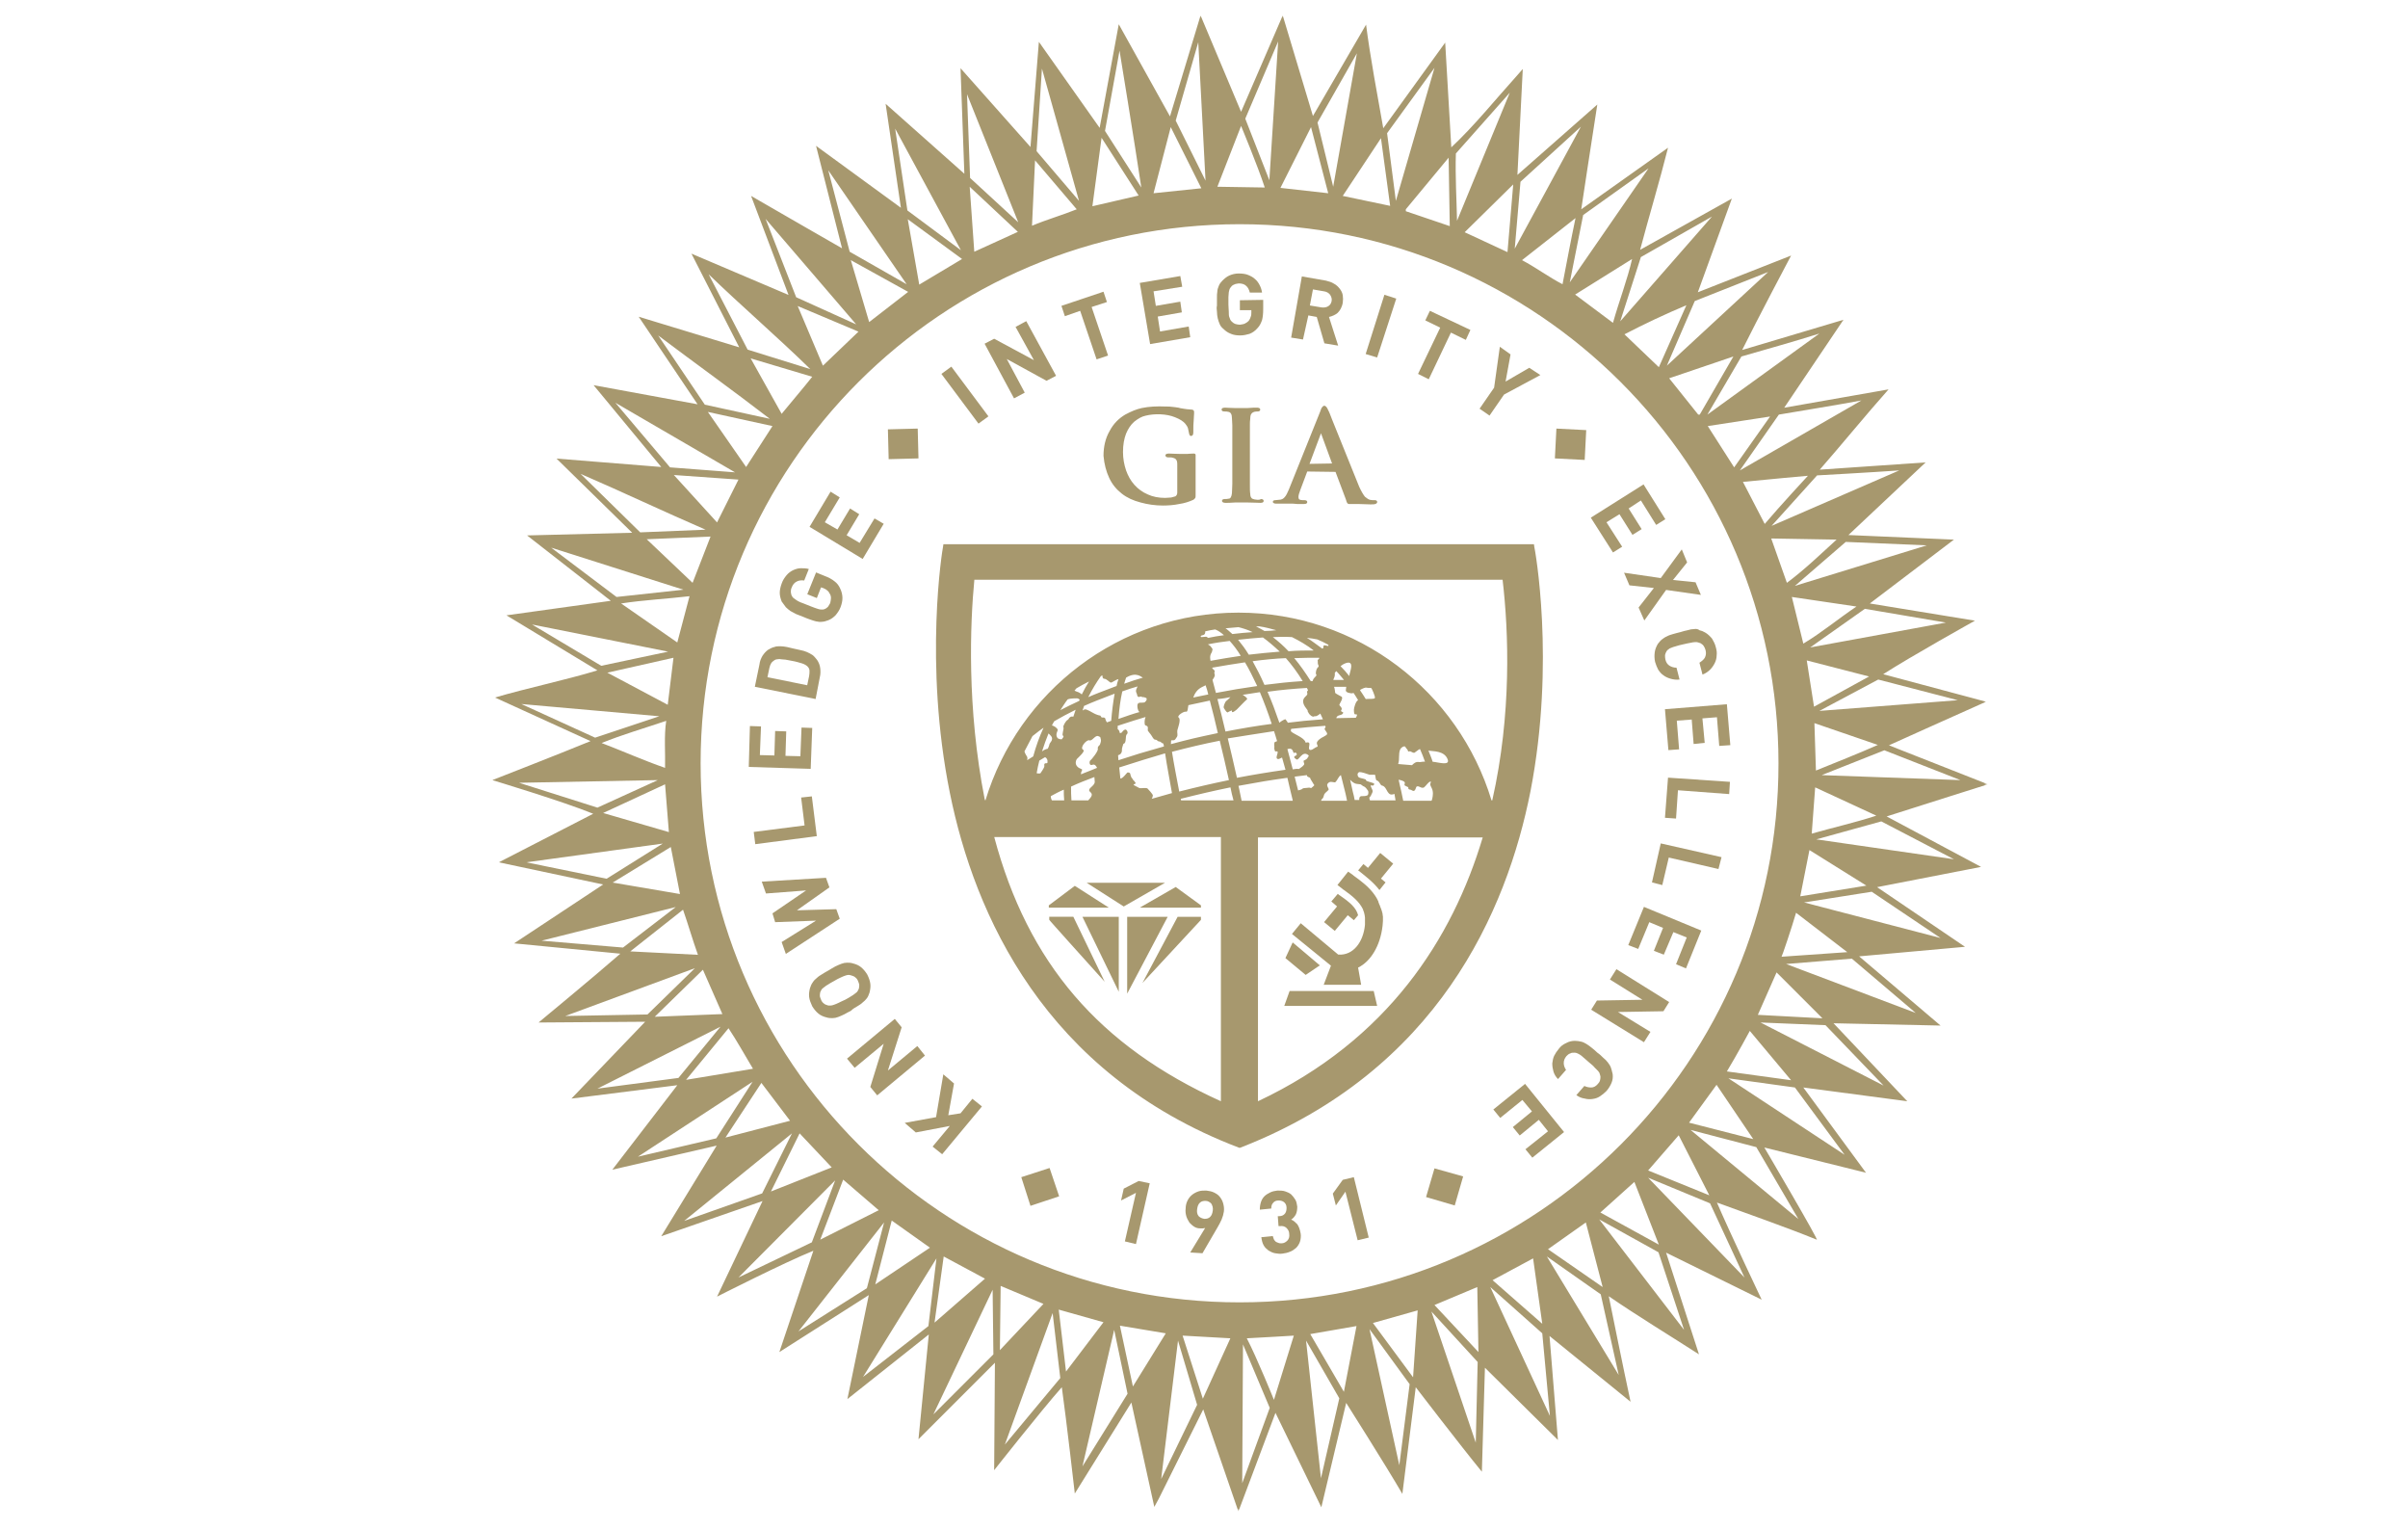 <?xml version="1.0" encoding="utf-8"?>
<!-- Generator: Adobe Illustrator 25.1.0, SVG Export Plug-In . SVG Version: 6.00 Build 0)  -->
<svg version="1.1" id="Layer_1" xmlns="http://www.w3.org/2000/svg" xmlns:xlink="http://www.w3.org/1999/xlink" x="0px" y="0px"
	 viewBox="0 0 630 400" enable-background="new 0 0 630 400" xml:space="preserve">
<g>
	<polygon fill-rule="evenodd" clip-rule="evenodd" fill="#A7986E" points="393.5,103.2 403,98.1 400.1,96.2 393.9,99.8 395.2,92.7 
		392.4,90.7 390.9,101.4 387.1,106.9 389.7,108.7 	"/>
	<path fill-rule="evenodd" clip-rule="evenodd" fill="#A7986E" d="M342.3,82.5l2.2,0.4l2,6.9l3.6,0.6l-2.4-7.5
		c0.4-0.1,0.8-0.2,1.2-0.4c0.4-0.2,0.8-0.4,1.1-0.7c0.3-0.3,0.6-0.7,0.8-1.1c0.2-0.4,0.4-0.9,0.5-1.5c0.1-0.7,0.1-1.3,0-2
		c-0.1-0.6-0.4-1.2-0.8-1.7c-0.4-0.5-0.9-1-1.5-1.3c-0.6-0.4-1.3-0.6-2.1-0.8l-6.3-1.1l-2.8,16l3.1,0.5L342.3,82.5z M343.5,75.7
		l2.9,0.5c0.7,0.1,1.2,0.4,1.6,0.9c0.3,0.5,0.5,1,0.4,1.6c-0.1,0.6-0.4,1.1-0.9,1.4c-0.5,0.3-1.1,0.4-1.8,0.3l-3-0.5L343.5,75.7z"/>
	<polygon fill-rule="evenodd" clip-rule="evenodd" fill="#A7986E" points="415,112.5 407.2,112.1 406.8,119.9 414.6,120.3 	"/>
	<polygon fill-rule="evenodd" clip-rule="evenodd" fill="#A7986E" points="212.5,190.4 209.7,190.3 209.4,197.8 205.5,197.7 
		205.7,191.3 202.8,191.2 202.6,197.6 198.8,197.5 199.1,190 196.2,189.9 195.9,200.6 212.1,201.1 	"/>
	<polygon fill-rule="evenodd" clip-rule="evenodd" fill="#A7986E" points="337.4,259.2 336,263.1 360.3,263.1 359.4,259.2 	"/>
	<polygon fill-rule="evenodd" clip-rule="evenodd" fill="#A7986E" points="373.8,99.2 379.6,87 383.5,88.9 384.7,86.3 374.1,81.3 
		372.9,83.8 376.8,85.7 371,97.8 	"/>
	<polygon fill-rule="evenodd" clip-rule="evenodd" fill="#A7986E" points="390.7,290.2 392.5,292.4 398.3,287.7 400.8,290.7 
		395.8,294.8 397.6,297 402.6,292.9 405,295.9 399.1,300.6 400.9,302.8 409.2,296.1 399,283.5 	"/>
	<polygon fill-rule="evenodd" clip-rule="evenodd" fill="#A7986E" points="424.9,149.8 426.3,153.1 432.7,153.8 428.7,158.9 
		430.2,162.3 435.9,154.3 445,155.6 443.6,152.3 437.7,151.7 441.4,147.1 440,143.7 434.5,151.2 	"/>
	<g transform="translate(15.62 19.34)">
		<path fill-rule="evenodd" clip-rule="evenodd" fill="#A7986E" d="M385.8,123.7l-0.1-0.7H231.2l-0.1,0.7
			c-0.1,0.3-5.1,30.3,1.8,64.4c6.4,31.6,24.7,73.3,75.5,92.7l0.3,0.1l0.3-0.1c51.5-20.1,69.6-61.8,75.8-93.2
			C391.4,153.6,385.9,124,385.8,123.7z M326.5,183.8c0.3,0.2,0.7,0.2,0.7,0.5c0.1,0.3,0.5,0.8,0.7,1.2c0.1,0.3,0.4,0.4,0.3,0.6
			c-0.1,0.1-0.6,0.6-0.8,0.7c-0.1,0-0.3-0.2-0.8-0.1c-0.4,0.1-1.3,0-1.5,0.3c-0.2,0.2-0.8,0.3-1.1,0.4c-0.3-1.2-0.6-2.4-0.9-3.6
			c1.1-0.1,2.1-0.3,3.2-0.4C326.3,183.5,326.4,183.8,326.5,183.8z M270.8,185.2c-0.1,1.2-2.2,1.7-1.2,2.6c0.9,0.7,0.2,1.4-0.5,2.2
			h-4.4c-0.1-1.2-0.1-2.4-0.1-3.6c1.9-0.9,4-1.7,6.1-2.5C270.7,184.2,270.8,185,270.8,185.2z M358.6,186c0.1,0.4,0.5,0.9,0.6,1.5
			c0.2,1-0.1,2.1-0.2,2.4c0,0.1-0.1,0.1-0.1,0.2h-7.4c-0.2-0.8-0.3-1.6-0.5-2.4c-0.2-1-0.5-2-0.7-3.1c0.5,0.1,1.4,0.3,1.6,0.7
			c0.1,0.3-0.2,0.7,0,0.8c0.2,0.1,0.5,0.3,0.8,0.4c0.3,0.2,0,0.5,0.3,0.6c0.4,0.2,0.4,0,0.8,0.3c0.9,0.6,1-0.9,1.2-1
			c0.6-0.3,1,0.4,1.7,0.3c0.4,0,1-1,1.5-1.4c0.2-0.2,0.4-0.2,0.5-0.2C358.9,185.1,358.5,185.5,358.6,186z M284.6,186.9
			c-0.5-0.3-1.5,0-2.1-0.1c0,0-1.1-0.6-1.5-0.8c-0.1-0.1,0-0.2,0.1-0.2c0.2-0.1,0.3-0.2,0.4-0.2c0.1,0-0.2-0.5-0.4-0.7
			c-0.2-0.1-0.3-0.3-0.4-0.5c-0.2-0.2-0.4-0.5-0.4-0.6c-0.3-0.6,0-1.1-0.9-1.1c-0.2,0-1.2,1.6-1.9,1.6c-0.1-1-0.2-1.9-0.3-2.9
			c5.6-1.8,7.3-2.3,12-3.7c0.5,3.4,1.2,6.9,1.8,10.4c-1.8,0.5-3.6,1-5.3,1.5c0.2-0.3,0.3-0.8,0.3-0.9
			C286,188.4,284.8,187.1,284.6,186.9z M258.4,180.2c0,0.1-0.4,0.1-0.5,0.1s-0.2,0.1-0.3,0.2c0,0.1,0,0.4,0,0.7c0,0.2-0.9,1.6-1,1.7
			c-0.1,0.1-0.6,0.1-1,0c0.2-1.1,0.4-2.2,0.7-3.3c0.5-0.3,1-0.6,1.5-0.9C258.7,179.2,258.4,180.2,258.4,180.2z M257,177.2
			c0.5-1.6,1.1-3.2,1.7-4.7c0.4,0.4,1.1,0.9,0.9,1.6c-0.1,0.6-0.6,0.8-0.7,1.4c-0.1,0.4-0.2,0.6-0.4,1
			C257.9,176.6,257.4,176.9,257,177.2z M264.4,168.2c-0.5,0.3-0.2,0.5-0.9,0.9c-0.1,0-1.1,1.4-0.9,1.8c0.2,0.4-0.5,2-0.1,2.2
			c0.4,0.2-0.3,0.8-0.3,0.9c0,0.1-1,0-1.2-0.4c-0.6-0.9,0.2-1.8,0.1-2.1c-0.2-0.5-1-1-1.5-1.1c0.2-0.4,0.4-0.8,0.6-1.1
			c1.7-1,3.6-2,5.6-3c-0.2,0.6-0.4,1.2-0.6,1.8C265,168.1,264.7,168,264.4,168.2z M268,165.3c2.2-1,4.6-1.9,7.2-2.9
			c0.3-0.1,0.5-0.2,0.8-0.3c-0.4,2.2-0.7,4.6-0.9,7.1c-0.4,0.1-0.7,0.3-1.1,0.4c-0.3-0.3-0.4-0.9-0.5-1.1c-0.3-0.3-0.8-0.1-0.9-0.2
			c-0.2-0.1-0.2-0.5-0.5-0.5c-0.2,0-1.1-0.3-1.6-0.6c-0.3-0.2-1.8-1-2.1-1c-0.3,0-0.5,0.1-0.8,0.3
			C267.7,166.1,267.9,165.7,268,165.3z M267.9,182.9c-0.2,0.1-0.5,0.2-0.7,0.3c0-0.9,0.2-0.6,0.3-1.2c0-0.2-0.8-0.4-1-0.6
			c-1.1-0.8-0.6-2-0.3-2.3c0.3-0.3,2.2-2,1.6-2.3c-1.1-0.5,0.9-2.8,1.6-2.5c0.7,0.3,1.5-1.4,2.3-1.1c0.8,0.3,0.5,0.3,0.7,0.9
			c0.1,0.4-0.1,0.9-0.2,1.2c-0.1,0.4-0.7,0.5-0.6,1.2c0.2,0.6-1.7,2.9-1.9,3c-0.4,0.2-0.4,1.6,0.5,1.2c0.7-0.3,1.1,0.6,1.2,0.8
			C270.3,182,269.1,182.4,267.9,182.9z M281.6,161.6c0.1,0.3,0.3,0.7,0.3,0.9c0,0.3,0.4,0.5,0.4,0.5c0.1-0.1,0.2-0.1,0.3-0.1
			c0.4-0.2,0.5,0.2,1,0.1c0.1,0,0.3,0.1,0.6,0.2c0.3,0.1,0.2,0.6,0,0.8c-0.2,0.2-0.3,0.4-0.5,0.4c-1,0.2-2-0.4-1.7,1.5
			c0.1,0.4,0.2,0.8,0.5,1c-1.8,0.5-3.2,1-5.5,1.8c0.2-2.6,0.5-5,1-7.2c1.7-0.6,2.9-1,4-1.3C281.8,160.6,281.5,161.2,281.6,161.6z
			 M355.8,180c-1-0.2-1.5,0.3-2,0.8c-1.2-0.1-2.4-0.2-3.6-0.3c0,0,0-0.1,0-0.1c0.4-1.2,0-2.5,0.5-3.7c0.1-0.3,0.7-0.9,1.2-0.8
			c0.2,0,0.3,0.5,0.6,0.7c0.1,0.1,0.2,0.3,0.3,0.6c0,0.1,0.4-0.1,0.6,0c0.4,0.2,0.9,0.5,1.1,0.3c0.5-0.3,1-0.8,1.3-0.9
			c0,0,0.1,0,0.1,0c0.5,1.1,0.9,2.2,1.3,3.3C356.8,179.8,356.2,180,355.8,180z M343,186.1c0-0.1,0.3,0.1,0.7,0
			c0.2-0.1,0.2-0.5,0.2-0.5c-0.3-0.2-1.3-0.4-2-0.7c-0.2-0.1-0.1-0.4-0.3-0.4c-0.8-0.3-1.5-0.3-1.8-0.6c-0.4-0.5-0.3-1.2,0.3-1.3
			c0.5,0,1.8,0.4,2.6,0.7c-0.1,0,1.4,0,1.4,0c0.2,0.2,0.1,1.4,0.5,1.5c0.6,0.2,0.7,0.7,1.1,1.2c0.2,0.2,0.5,0.1,0.8,0.4
			c0.5,0.4,0.8,1.3,1.1,1.6c0.5,0.7,1.2,0.5,1.6,0.3c0.1,0.5,0.2,1.1,0.3,1.7h-6.7c-0.1-0.2-0.2-0.6-0.1-0.8c0-0.1,0.2-0.2,0.3-0.3
			c0.1-0.4,0.4-0.7,0.5-1.2C343.6,187.3,342.9,186.4,343,186.1z M331,171.5c0.9,1.3,0.8,1.2-0.4,1.9c-0.5,0.2-1.7,1-1.7,1.6
			c0,0.6,0.6,0.9-0.2,1.1c-0.3,0.1-1.5,1.2-1.8,0.5c-0.2-0.5,0.2-1.1,0-1.6c-0.1-0.2-0.5-0.2-0.8-0.1c-0.1,0.1-0.2-0.1-0.2-0.2
			c-0.4-1.1-2.9-2-3.6-2.6c-0.3-0.2-0.2-0.5-0.1-0.8c3.5-0.4,5.2-0.5,8.9-0.8c0,0.1,0,0.1,0.1,0.2C331.2,171,330.8,171.2,331,171.5z
			 M303.5,174.4c0.8,3.2,1.6,6.7,2.4,10.3c-4.4,0.9-8.7,1.9-13,3c-0.7-3.7-1.4-7.2-1.9-10.4C295.2,176.2,299.4,175.2,303.5,174.4z
			 M301.4,151.3c0.1-0.1,0.1-0.5,0.2-0.7c0.1-0.3-0.5-0.8-0.6-1c-0.1-0.1-0.3-0.2-0.6-0.4c1.9-0.4,3.9-0.7,5.7-0.9
			c1,1.1,2,2.4,2.9,3.9c-2.6,0.4-5.3,0.8-7.9,1.3C301,153,300.8,152.2,301.4,151.3z M333.2,158.5c0.2-0.6,0.5-0.9,0.4-1.8
			c0-0.1,0.2-0.3,0.4-0.5c0.7,0.7,1.3,1.5,2,2.3v0c-0.7,0-1.3,0-1.9,0C333.8,158.5,333.5,158.5,333.2,158.5z M326.4,162.3
			c-0.1,0.3-0.8,0.7-1,1.3c-0.5,1.3,1.2,2.8,1.1,2.9c0,0,0,0.1,0,0.2c0.1,0.2,0.4,0.8,0.7,1c0.3,0.3,0.6,0.4,0.8,0.4
			c0.1,0,0.2,0,0.2-0.1c0,0,0.2,0,0.3,0c0.1,0,0.3,0,0.6-0.2c0.2-0.1,0.5-0.3,0.7-0.5c0.2,0.5,0.5,1,0.7,1.5c-4.1,0.3-6,0.5-9.2,0.9
			c-0.1-0.3-0.4-0.6-0.6-0.9c-0.1-0.1-1.2,0.5-1.6,0.9c-1-2.9-2-5.6-3.1-8.1c3.5-0.5,7-0.8,10.3-1c0.1,0.2,0.2,0.4,0.3,0.6
			C326.1,161.7,326.5,161.7,326.4,162.3z M290.8,174.3c0.7-0.1,0.8,0.3,1.5-0.9c0.3-0.5,0-1,0.1-1.7c0.1-0.5,1-2.8,0.4-3.3
			c-0.7-0.5,1.3-1.7,1.8-1.6c0.4,0.1,0.4-0.2,0.5-0.5c0,0,0.1-0.7,0.2-1.2c1.9-0.4,3.7-0.8,5.6-1.2c0.7,2.6,1.4,5.4,2.1,8.5
			c-5.7,1.2-7.4,1.6-12.3,2.9C290.8,175,290.7,174.7,290.8,174.3C290.7,174.3,290.7,174.3,290.8,174.3z M302.1,156.8
			c-0.1-0.1,0.2-0.6,0-0.8c-0.1-0.1-0.5-0.4-0.6-0.7c2.9-0.5,5.8-1,8.6-1.4c1.1,1.8,2.1,3.9,3.2,6.2c-3.6,0.5-7.2,1.1-10.8,1.8
			c-0.3-1.2-0.6-2.3-0.9-3.4C302,157.9,302.4,157.4,302.1,156.8z M325.2,158.8c-4.3,0.3-5.9,0.5-10,1c-1-2.3-2.1-4.4-3.1-6.2
			c3.1-0.4,6-0.7,8.7-0.8C322.3,154.5,323.8,156.5,325.2,158.8z M321.5,151c-1.3-1.4-2.7-2.6-4.1-3.7c1.7-0.1,3.4-0.1,5,0
			c2,1,3.9,2.1,5.7,3.5C326,150.8,323.8,150.8,321.5,151z M319.2,151.1c-2.7,0.2-5.4,0.5-8.1,0.8c-0.9-1.5-1.9-2.8-2.8-3.9
			c2.7-0.3,3.8-0.4,6.5-0.6C316.2,148.4,317.7,149.7,319.2,151.1z M300.5,162.3c-1.3,0.3-2.6,0.5-3.9,0.8c0,0,0,0,0-0.1
			c0.9-2.4,2.4-2.6,3.2-3.1C300.1,160.7,300.3,161.5,300.5,162.3z M306.3,163c-0.4,0.4-0.9,0.9-1.2,1.1c-0.1,0.1-0.8,1.4-0.5,1.8
			c0.3,0.4,0.5,0.9,0.9,1.1c-0.2,0.2,1.3-0.8,1.2-0.4c-0.2,0.9,1.2-0.3,1.3-0.4c0.8-0.8,1.8-1.9,2.6-2.6c0.3-0.2-0.4-0.8-1.1-1.2
			c1.3-0.2,2.6-0.4,4.5-0.7c1.1,2.6,2.1,5.3,3.1,8.3c-3.9,0.5-8,1.2-12.1,2c-0.7-3-1.4-5.8-2.1-8.5
			C304.3,163.4,305.4,163.2,306.3,163z M335.3,166.4c0.4-0.5-0.3-1-0.5-1.3c-0.1-0.3,1.1-1.7,0.6-2.2c-0.2-0.1-1.7-0.9-1.7-1
			c0,0-0.1-1.2-0.3-1.6c1.1,0,2,0,3.2,0c0,0.2-0.1,0.5-0.1,0.8c-0.2,0.8,1.4,0.9,1.5,0.9c0.1,0,0.3,0,0.5-0.1
			c0.4,0.6,0.8,1.2,1.2,1.9c-0.6,0.2-1.1,2-1.1,2.5c0,2.1,0.7,0.7,0.8,1.4c0,0.2-0.2,0.5-0.3,0.7c-1.7,0-3.4,0.1-5.1,0.1
			c0.2-1.1,1.7-0.5,1.8-1.5C335.8,166.9,335,166.8,335.3,166.4z M343,160.6c0.1,0,0.1,0,0.2,0.1c0.1,0.1,1,2.1,0.9,2.5
			c-0.1,0.4-1.6,0.2-2.4,0.3c-0.5-0.8-1-1.6-1.5-2.3c0.1-0.1,0.1-0.1,0.2-0.2c0.4-0.2,0.8-0.4,1.3-0.5
			C342.1,160.6,342.6,160.6,343,160.6z M337.4,157.5c-0.7-0.9-1.5-1.8-2.3-2.6c0.7-0.6,2.2-1.3,2.6-0.7
			C338.3,154.8,337.4,156.8,337.4,157.5z M329.1,153.4c0.1,0.1,0,0.7,0.1,1c0.5,1-0.2,0.4-0.5,1.8c-0.3,1.4,0.7,0.6-0.5,1.8
			c-0.2,0.2-0.3,0.4-0.4,0.8c-0.2,0-0.3,0-0.5,0c-1.4-2.2-2.8-4.2-4.3-6c3-0.1,4.1-0.1,6.5-0.1C329.7,152.9,329.2,153.1,329.1,153.4
			z M315.2,145.7c-0.7-0.4-1.4-0.8-2.2-1.2c0.3,0,0.6,0,0.9,0c1.5,0.2,2.9,0.6,4.4,1C317.4,145.6,316.5,145.7,315.2,145.7z
			 M306.8,146.5c-0.8-0.7-1.3-1.2-1.8-1.5c1.2-0.1,2.3-0.2,3.4-0.3c1.2,0.3,2.5,0.7,3.7,1.3C310.4,146.1,308.6,146.3,306.8,146.5z
			 M317.7,171.9c0.3,0.8,0.5,1.7,0.8,2.6c-0.2,0.1-0.4,0.2-0.5,0.2c-0.4,0.1-0.2,1.3-0.2,1.3c-0.1,0.3,0,0.7,0.1,1
			c0.1,0.4,0.6,0.1,0.7,0.2c0.3,0.5-0.8,1.9,0.2,2c0.2,0,0.6-0.2,1-0.4c0.3,1.1,0.6,2.1,0.9,3.2c-4.3,0.6-8.5,1.3-12.7,2.1
			c-0.9-4-1.7-7.4-2.4-10.3C309.5,173.2,313.6,172.5,317.7,171.9z M322.6,181.9c-0.5-1.8-0.9-3.6-1.4-5.3c1.9-0.6,1.2,1.5,2,0.9
			c0.1-0.1,1,0.5,0,0.9c-0.6,0.3,0.2,0.8,0.4,0.9c0.6,0.4,1.5-2.5,3.1-1.1c0.2,0.1,0,0.3-0.1,0.5c-0.2,0.2-0.1,0.3-0.4,0.5
			c-0.3,0.2-0.4,0.3-0.7,0.4c-0.2,0,0.1,0.8,0.1,0.8c0.1,0.4-0.8,1-1.4,1.4C323.7,181.7,323.1,181.8,322.6,181.9z M338.3,187.7
			c-0.2-1.1-0.5-2.1-0.7-3.1c0.5,0.5,1,1,1.8,1.1c0.3,0,0.6,0.1,0.9,0.1c0.3,0.1,0.6,0.5,1,0.6c0.4,0.2,0.8,0.8,1,1.1
			c0.1,0.1,0.2,1-0.2,1.2c-0.4,0.2-1,0.2-1.5,0.2c-0.3,0-0.6,0.2-0.6,0.7c0,0.1,0,0.2,0,0.3h-1.2
			C338.7,189.2,338.5,188.5,338.3,187.7z M358.1,177c1.3,0.2,4.1,0,5,2.2c0.8,1.9-2.5,0.8-3.9,0.7C358.9,178.9,358.5,178,358.1,177z
			 M331.9,149.6c-0.1,0.1-1-0.3-1.2-0.1c0,0.1-0.2,0.6-0.1,0.6c0.1,0.1-0.1,0.1-0.3,0.2c-1.8-1.3-2.8-2.1-4-2.8
			c0.9,0.1,1.8,0.2,2.7,0.4c1,0.4,2,0.9,2.9,1.4C331.9,149.4,332,149.5,331.9,149.6z M302.3,145.3c0.8,0.3,1.5,0.8,2.3,1.5
			c-1.4,0.2-2.8,0.4-4.1,0.7c-0.1,0-0.1-0.1-0.2-0.1c0,0-0.2-0.2-0.4-0.2c-0.4,0-0.9,0.1-1.2,0.1c-0.3-0.1-0.2-0.2-0.1-0.3
			c0.1-0.3,1,0,1.1-0.9c0-0.1,0-0.2,0-0.3C300.6,145.6,301.4,145.4,302.3,145.3z M288.9,175.9c-5.7,1.6-7.3,2.1-11.9,3.6
			c0-0.4-0.1-0.8-0.1-1.3c1.2-0.3,1-1.5,1-1.5c0-0.4,0.4-1.5,0.4-1.5c0.9-0.1,0.4-2.1,0.9-2.5c0.5-0.4-0.1-1.4-0.5-1.2
			c-0.3,0.1-0.6,0.4-0.8,0.7s-0.7,0.2-0.6,0c0-0.2-0.2-0.7-0.5-0.8c0-0.3,0-0.6,0-0.9c3.4-1.1,5.2-1.7,7.3-2.3
			c-0.3,0.7-0.3,1.5-0.2,2c0.1,0.3,0.5,0.2,0.7,0.5c0.2,0.2,0,0.9,0.1,1.1c0.2,0.3,0.7,0.9,0.7,0.9c0.4,0.5,0.7,1.3,1.1,1.4
			c0.2,0,0.6,0.1,0.7,0.3c0.1,0.2,0.7,0.2,0.8,0.3c0.3,0.3,0.5,0.4,0.7,0.4C288.8,175.4,288.9,175.6,288.9,175.9z M283.4,157.9
			C283.4,157.9,283.4,157.9,283.4,157.9c-1.7,0.5-3,0.9-4.9,1.6c0.2-0.6,0.3-1.1,0.5-1.6C281.8,156.2,283.1,157.9,283.4,157.9z
			 M273.3,158.2c0.6,0,1.3,0.9,1.7,1c0.4,0,1.3-0.8,2-0.9c-0.2,0.6-0.4,1.2-0.5,1.8l-0.3,0.1c-0.4,0.2-0.9,0.3-1.3,0.5
			c-2.1,0.8-4,1.5-5.8,2.3c1-2,2.1-3.8,3.3-5.5c0.1-0.1,0.3-0.1,0.4-0.2C272.8,157.8,272.9,158.2,273.3,158.2z M266,160.7
			c1-0.6,2.1-1.2,3.3-1.8c-0.7,1.1-1.3,2.2-1.9,3.4c-0.3-0.3-0.7-0.5-0.9-0.6c-0.1,0-0.6-0.2-1-0.4
			C265.7,161.1,265.8,160.9,266,160.7z M264,163.5c0.1-0.1,2.3-0.3,2.5-0.1c0.1,0.1,0.2,0.2,0.4,0.2c-0.1,0.1-0.1,0.2-0.2,0.4
			c-1.7,0.8-3.4,1.6-4.9,2.4c0.6-0.9,1.2-1.9,1.9-2.8C263.8,163.6,263.9,163.5,264,163.5z M254.5,173.2c1.4-1.1,1.9-1.5,2.9-2.2
			c-1.1,2.4-2,4.9-2.7,7.5c-0.6,0.4-1.1,0.7-1.6,1c0.1-0.3,0.1-0.7,0-0.9c-0.1-0.2-0.5-0.7-0.7-1.4
			C253,176.1,253.6,174.9,254.5,173.2z M262.7,187.2c0,0.9,0,1.8,0.1,2.8h-3.2c-0.2-0.3-0.3-0.7-0.3-1.1
			C260.4,188.3,261.5,187.7,262.7,187.2z M293.4,190c0-0.1-0.1-0.2-0.1-0.4c4.3-1.1,8.6-2.1,13-3c0.2,1.1,0.5,2.3,0.8,3.4H293.4z
			 M309.2,190c-0.2-1-0.4-1.9-0.6-2.9l-0.2-0.9c6-1.1,7.8-1.4,12.8-2.1c0.4,1.7,0.8,3.5,1.3,5.5c0,0.2,0.1,0.3,0.1,0.5H309.2z
			 M330.3,189.6c0.5-0.4,0.3-0.9,0.7-1.4c0.3-0.4,1-0.8,1-1.1c0-0.2-0.4-0.7-0.4-1.1c0-0.3,0.3-0.6,0.5-0.7c0.6-0.4,1.4,0.2,1.7-0.1
			c0.5-0.5,0.8-1.5,1.4-1.8c0.4,1.6,0.8,3.2,1.2,4.8c0.1,0.6,0.3,1.2,0.4,1.9h-6.8C330.1,189.8,330.2,189.7,330.3,189.6z
			 M303.8,268.7c-31.8-14.4-50.5-36.1-59.3-69.1h59.3V268.7z M313.5,268.7v-69h58.8C364.4,226.1,347.5,252.7,313.5,268.7z
			 M374.8,190h-0.2c-8.6-28.4-35-49.1-66.2-49.1s-57.6,20.7-66.2,49.1h-0.1c0-0.1,0-0.2-0.1-0.3c-4.7-24-3.8-46-2.7-57.4h138.2
			C379.1,145.9,379.9,167.4,374.8,190z M427.6,145.2c-0.5,0-1.1,0.1-1.7,0.3c-0.6,0.1-1.2,0.3-1.9,0.5c-0.7,0.2-1.3,0.3-1.9,0.5
			c-0.6,0.2-1.1,0.3-1.6,0.6c-0.5,0.2-0.9,0.5-1.3,0.8c-0.4,0.3-0.7,0.7-1.1,1.2c-0.4,0.7-0.7,1.4-0.8,2.2c-0.1,0.8-0.1,1.6,0.1,2.5
			c0.2,0.7,0.5,1.4,0.8,2c0.4,0.6,0.8,1.1,1.4,1.5c0.5,0.4,1.2,0.7,1.9,0.9c0.7,0.2,1.5,0.3,2.3,0.2l-0.8-3.1
			c-0.7,0-1.3-0.2-1.8-0.5c-0.5-0.3-0.9-0.8-1.1-1.6c-0.1-0.4-0.1-0.8-0.1-1.2c0.1-0.4,0.2-0.7,0.4-1c0.1-0.2,0.3-0.4,0.5-0.5
			c0.2-0.2,0.4-0.3,0.7-0.4c0.3-0.1,0.7-0.3,1.2-0.4c0.5-0.2,1.1-0.3,1.9-0.5c0.8-0.2,1.4-0.3,1.9-0.4c0.5-0.1,0.9-0.2,1.3-0.2
			c0.3,0,0.6,0,0.8,0.1c0.2,0.1,0.4,0.1,0.6,0.2c0.3,0.2,0.6,0.4,0.8,0.7c0.2,0.3,0.4,0.7,0.5,1.1c0.2,0.8,0.1,1.4-0.2,2
			c-0.3,0.5-0.8,0.9-1.4,1.3l0.8,3.1c0.8-0.3,1.5-0.8,2-1.3c0.5-0.5,0.9-1.1,1.2-1.7c0.3-0.6,0.5-1.3,0.5-2c0.1-0.7,0-1.4-0.2-2.1
			c-0.2-0.9-0.6-1.6-1-2.3c-0.5-0.6-1.1-1.2-1.8-1.6c-0.5-0.3-1-0.5-1.5-0.6C428.7,145.2,428.1,145.1,427.6,145.2 M405.8,259.8
			c-0.2-0.5-0.5-0.9-0.8-1.3c-0.3-0.4-0.7-0.8-1.2-1.2c-0.4-0.4-0.9-0.9-1.5-1.3c-0.5-0.5-1-0.9-1.5-1.3c-0.5-0.4-0.9-0.7-1.4-1
			c-0.5-0.3-0.9-0.5-1.4-0.6c-0.5-0.1-1-0.2-1.6-0.2c-0.8,0-1.6,0.2-2.3,0.6c-0.7,0.3-1.4,0.8-1.9,1.5c-0.5,0.6-0.9,1.2-1.2,1.8
			c-0.3,0.6-0.4,1.3-0.5,2c0,0.7,0.1,1.4,0.3,2.1c0.2,0.7,0.6,1.4,1.2,2l2.1-2.4c-0.4-0.6-0.6-1.2-0.6-1.8c0-0.6,0.2-1.2,0.7-1.8
			c0.3-0.3,0.6-0.6,1-0.7c0.3-0.2,0.7-0.2,1-0.2c0.2,0,0.5,0,0.7,0.1c0.2,0.1,0.5,0.2,0.8,0.4c0.3,0.2,0.6,0.4,1,0.8
			c0.4,0.3,0.9,0.8,1.5,1.3c0.6,0.5,1.1,0.9,1.4,1.3c0.4,0.4,0.7,0.7,0.9,0.9c0.2,0.3,0.4,0.5,0.4,0.7c0.1,0.2,0.1,0.4,0.2,0.7
			c0,0.3,0,0.7-0.1,1c-0.1,0.4-0.3,0.7-0.6,1c-0.5,0.6-1.1,0.9-1.7,0.9c-0.6,0-1.2-0.1-1.8-0.4l-2.1,2.4c0.7,0.5,1.4,0.8,2.2,0.9
			c0.7,0.2,1.4,0.2,2.1,0.1c0.7-0.1,1.3-0.3,1.9-0.7c0.6-0.4,1.1-0.8,1.7-1.4c0.6-0.7,1-1.4,1.3-2.1c0.3-0.7,0.4-1.5,0.3-2.3
			C406.1,260.8,406,260.3,405.8,259.8"/>
	</g>
	<polygon fill-rule="evenodd" clip-rule="evenodd" fill="#A7986E" points="424.4,143 420.3,136.6 423.7,134.5 427.1,139.9 
		429.5,138.4 426.1,133 429.3,130.9 433.3,137.3 435.7,135.8 430,126.7 416.2,135.4 422,144.5 	"/>
	<polygon fill-rule="evenodd" clip-rule="evenodd" fill="#A7986E" points="373.1,313.1 380.6,315.3 382.8,307.7 375.3,305.6 	"/>
	<polygon fill-rule="evenodd" clip-rule="evenodd" fill="#A7986E" points="365.3,78.1 362.2,77.1 357.3,92.6 360.3,93.5 	"/>
	<polygon fill-rule="evenodd" clip-rule="evenodd" fill="#A7986E" points="240.3,119.9 240.1,112.1 232.3,112.3 232.5,120.1 	"/>
	<polygon fill-rule="evenodd" clip-rule="evenodd" fill="#A7986E" points="258.6,108.9 248.9,95.9 246.3,97.8 256,110.8 	"/>
	<polygon fill-rule="evenodd" clip-rule="evenodd" fill="#A7986E" points="268.1,102.7 263.4,93.9 273.8,99.6 276.3,98.3 268.5,84 
		265.7,85.5 270.5,94.2 260.1,88.6 257.6,89.9 265.3,104.2 	"/>
	<polygon fill-rule="evenodd" clip-rule="evenodd" fill="#A7986E" points="231.2,137 228.8,135.6 224.9,142 221.5,140 224.8,134.5 
		222.4,133 219.1,138.5 215.8,136.6 219.7,130.1 217.3,128.6 211.8,137.8 225.7,146.2 	"/>
	<g transform="translate(0 .043)">
		<defs>
			<filter id="Adobe_OpacityMaskFilter" filterUnits="userSpaceOnUse" x="128.6" y="4" width="391.4" height="391.3">
				<feColorMatrix  type="matrix" values="1 0 0 0 0  0 1 0 0 0  0 0 1 0 0  0 0 0 1 0"/>
			</filter>
		</defs>
		<mask maskUnits="userSpaceOnUse" x="128.6" y="4" width="391.4" height="391.3" id="gia-logo-d_2_">
			<g filter="url(#Adobe_OpacityMaskFilter)">
				<polygon id="gia-logo-c_2_" fill-rule="evenodd" clip-rule="evenodd" fill="#FFFFFF" points="128.6,395.3 128.6,199.6 128.6,4 
					520.1,4 520.1,395.3 				"/>
			</g>
		</mask>
		<path mask="url(#gia-logo-d_2_)" fill-rule="evenodd" clip-rule="evenodd" fill="#A7986E" d="M493.6,213.5
			c8.1-2.6,26.5-8.4,26.5-8.4l-25.9-10.2c0,0,17.5-7.9,25.4-11.4l-26.9-7.2c7.3-4.7,24-14,24-14l-27.5-4.5l22-16.7l-27.6-1.2
			l20.2-19l-27.7,1.9c5.6-6.4,12.3-14.6,18-21l-27.3,4.8l15.5-23l-26.5,7.9c3.8-7.7,12.8-24.7,12.8-24.7l-24.4,9.6l8.9-24.5
			l-24,13.4c2.2-8.3,5.2-18.3,7.3-26.7l-22.7,16.1c0,0,2.9-19.2,4.2-27.4L397,45.7l1.4-27.7l-1.4,1.6c-5.7,6.3-11.3,13.3-17.3,18.9
			l-1.6-27.4l-16.2,22.4c-1.5-8.5-3.4-18.5-4.5-27.1l-13.9,23.9L335.6,4l-10.9,25.2L314.1,4l-8,26.4L292.7,6.3l-5,27.1l-15.9-22.5
			l-2.2,27.5l-18.3-20.6l1,27.6l-20.6-18.3l4,27.2l-22.2-16.2l6.8,26.8c0,0-16.4-9.4-23.8-13.7l9.8,25.9l-25.4-10.8l12.5,24.5
			l-26.3-8l15.4,22.9l-27.2-5l17.7,21.4l-27.4-2.2l19.8,19.4l-27.5,0.7l21.9,17.1l-27.3,3.8l23.8,14.4c-8.2,2.5-18.7,4.7-26.8,7.1
			l25,11.4c-8,3.3-25.7,10.2-25.7,10.2s18.6,5.6,26.4,8.8l-24.7,12.7c0,0,18.9,4,27.3,5.8c-7.1,4.7-23.3,15.4-23.3,15.4l27.8,2.7
			c-6.4,5.6-21.4,18-21.4,18l27.9-0.2l-19.3,20.1l27.7-3.5c-5.2,6.8-17,22.1-17,22.1l27.3-6.3l-14.5,23.7l26.5-9.2l-11.9,25
			c0,0,17.5-8.9,25.2-12l-8.9,26.5l23.4-14.9l-5.6,27.2L243,349l-2.7,27.4l20-20l-0.2,28.1c0,0,12.3-15.6,17.7-21.7
			c1.2,8.5,3.4,27.8,3.4,27.8l14.8-23.8l6,27.3l1.2-2.2l11.6-23.3l9.2,26.7l9.7-25.8l12,24.7l6.5-27.3c0,0,10.4,16.4,14.7,23.8
			l3.5-27.9c0,0,11.8,15.4,17.3,22.1l0.8-27.2l19.1,18.9l-2.2-27.2l21.2,17.2c-1.7-7.8-5.7-27.6-5.7-27.6
			c7.1,4.9,16.3,10.5,23.6,15.2l-8.6-26.6l25,12.3c0,0-8.4-17.7-11.7-25.4c7.7,2.8,18.5,6.6,26.1,9.7c0.9,0.7-13.7-24.1-13.7-24.1
			l26.6,6.6l-16.4-22.3L499,288l-19.3-20.4l28,0.6l-21.3-18.1l27.7-2.5L491.1,232l27.2-5.3L493.6,213.5z M512.9,204l-36.3-1.3
			l16.4-6.5C499.6,198.8,506.2,201.4,512.9,204z M469.9,238.7l13.4,10.3l-17.2,1.2C466.2,250.2,468.8,242.5,469.9,238.7z
			 M463.4,140.8l17.1,0.3c-4.3,3.9-8.3,7.8-13,11.3L463.4,140.8z M468.8,156.1l16.9,2.5c-4.9,3.3-8.9,6.7-13.9,9.7L468.8,156.1z
			 M473.4,222.3l14.9,9.3l-17.3,2.8L473.4,222.3z M472.7,172.7l16.3,4.2l-14.4,7.9L472.7,172.7z M474.9,205.9l16,7.4
			c-5.5,1.8-11.3,3.1-16.9,4.7L474.9,205.9z M474.7,189.1l16.6,5.7c-5.2,2.3-10.8,4.5-16.2,6.7L474.7,189.1z M512.2,183.1l-36.2,2.8
			l15.4-8.2L512.2,183.1z M509.1,162.8l-35.5,6.5l14.3-10.1L509.1,162.8z M504.1,142.6l-34.5,10.6l13.3-11.5L504.1,142.6z
			 M496.9,123l-33.4,14.5l11.9-13.2C475.5,124.3,489.8,123.5,496.9,123z M461.7,137l-5.7-11c5.8-0.6,17-1.6,17-1.6
			S465.5,132.5,461.7,137z M487,104.7L455.2,123l10.2-14.6C472.4,107.2,480,106,487,104.7z M453.7,122.2l-6.9-10.8l16.3-2.5
			L453.7,122.2z M476,87.2l-29.3,21.2l8.9-15.2C462.5,91.2,469.4,89.3,476,87.2z M444.7,108.4h-0.4l-7.6-9.5l16.8-5.7L444.7,108.4z
			 M462.6,71.1l-26.5,24.5l7.3-16.9L462.6,71.1z M434,96l-9-8.6c5.2-2.7,10.7-5.3,16.2-7.6L434,96z M429.3,67.2l18.6-10.6L423.9,84
			L429.3,67.2z M422,84.4l-9.9-7.4l14.9-9.3C425.8,73,423.6,78.7,422,84.4z M414.2,56.2L431.3,44l-20.6,29.8L414.2,56.2z
			 M408.8,74.3c-3.5-1.8-7-4.4-10.6-6.3l14-11C411,62.7,409.9,68.6,408.8,74.3z M397.8,47.5l15.8-14.4L396.3,65L397.8,47.5z
			 M380.9,40.1L395,24.2l-13.8,33.5C381.1,52.4,380.7,46,380.9,40.1z M395.9,48.2l-1.5,17.7l-11.2-5.2L395.9,48.2z M379,41.2
			l0.3,17.9l-11.5-3.9v-0.5L379,41.2z M375.3,17.7l-10.1,34.8l-2.3-17.7L375.3,17.7z M361.3,36.1l2.4,17.7l-12.4-2.6L361.3,36.1z
			 M355,13.9l-6.2,34.9L344.7,32L355,13.9z M343,33.2l4.5,17.3L335,49.1L343,33.2z M334.4,10.8l-2.3,36.3L325.8,31L334.4,10.8z
			 M324.7,32.9c0,0,4.3,10.3,6.2,16.1l-12.4-0.2L324.7,32.9z M313.5,11l1.9,36.2l-7.8-15.7L313.5,11z M306.3,33.2l8,16l-12.5,1.3
			L306.3,33.2z M292.9,13.2c0,0,3.9,23.8,5.7,35.8l-9.5-14.8L292.9,13.2z M288.2,36l9.7,15.1l-12.1,2.8L288.2,36z M272.6,17.9
			l9.7,34.6l-11.1-13L272.6,17.9z M270.8,41.9l10.9,12.8c-3.7,1.5-7.9,2.7-11.7,4.3L270.8,41.9z M266.4,58.1l-12.6-11.6L253,24.6
			L266.4,58.1z M266.3,60.6l-11.4,5.2l-1.2-17L266.3,60.6z M174,200.8c-5.5-1.9-11.1-4.4-16.6-6.5c5.4-2.2,11.3-3.9,16.9-5.8
			C173.7,192.4,174.1,197,174,200.8z M175,217.6l-17.2-5c0,0,10.8-5,16.2-7.5L175,217.6z M158.9,175.9l17.3-3.9l-1.5,12.3
			L158.9,175.9z M175.5,221.5l2.4,12.3l-17.6-3L175.5,221.5z M162.5,157.8c5.8-0.9,11.9-1.2,17.9-1.9l-3.2,12.1L162.5,157.8z
			 M178.7,237.9c1.3,3.7,2.5,7.9,3.9,11.8l-17.7-0.9L178.7,237.9z M181.2,152.4L169.2,141l16.7-0.7L181.2,152.4z M237.5,57.3
			l14.2,10.4l-11.2,6.7L237.5,57.3z M237.6,76.3l-10.2,7.9L222.6,68L237.6,76.3z M234.2,33.6l17.2,31.8l-14-10.4L234.2,33.6z
			 M216.7,44.5l20.5,29.8l-14.9-8.5L216.7,44.5z M200.3,57.2L224,84.8l-15.7-7.1L200.3,57.2z M224.6,86.7l-9.3,8.9L208.7,80
			L224.6,86.7z M185.4,71.7c8.8,8.5,17.9,16.3,26.6,24.8l-16.4-5.1L185.4,71.7z M212.5,98.5c-2.6,3.3-5.4,6.5-8,9.7l-8.1-14.5
			L212.5,98.5z M172.2,87.7c9.7,7.3,19.6,14.4,29.2,21.8l-17-3.7L172.2,87.7z M202.1,111.4l-6.7,10.4l-0.2,0.3l-10-14.4L202.1,111.4
			z M161,105.3l31.3,18.2l-17-1.3L161,105.3z M193.2,125.4l-5.6,11.2l-11.3-12.4L193.2,125.4z M151.9,123.9
			c11.1,4.8,21.6,9.8,32.7,14.6l-17.1,0.7L151.9,123.9z M144.2,143.2l34.6,11l-17.5,1.9L144.2,143.2z M139.2,163.3l35.6,7.1
			l-17.5,3.7L139.2,163.3z M136.4,184.1l36.1,3.2l-16.8,5.6L136.4,184.1z M135.8,204.7l36.3-0.7l-15.8,7.2L135.8,204.7z
			 M137.7,225.5l35.7-4.9l-14.7,9.2L137.7,225.5z M141.7,246l35.1-8.8L163,247.8L141.7,246z M147.9,265.7l33.9-12.5l-12.4,12.1
			L147.9,265.7z M183.9,253.6l5.1,11.6l-17.7,0.7L183.9,253.6z M156.3,284.7l32.2-16.2l-11,13.4L156.3,284.7z M190.6,268.9
			c2.2,3.3,4.3,7.1,6.4,10.6l-17.5,2.9L190.6,268.9z M166.9,302.5l30-19.6l-9.5,14.8L166.9,302.5z M199.2,283.2l7.5,9.9l-16.9,4.4
			L199.2,283.2z M179,319.3l28.2-22.9l-7.8,15.7L179,319.3z M209.2,296.4l8.4,8.9l-15.9,6.3L209.2,296.4z M212.4,324.9l-19.2,9.2
			l25.3-25.4L212.4,324.9z M220.6,308.5l9.3,8l-15.3,7.7L220.6,308.5z M226.8,336.9l-17.9,11.3l22.4-28.5L226.8,336.9z M233.3,319.2
			l10,7.1l-14.3,9.6L233.3,319.2z M242.9,346.8l-17.1,13.3l19.2-31L242.9,346.8z M246.9,328.6l10.8,5.8l-13.2,11.5L246.9,328.6z
			 M244.2,369.9l15.5-32.6l0.2,16.9L244.2,369.9z M262.9,377.8l12.5-34.4c0.7,5.9,2,17,2,17L262.9,377.8z M261.6,353.1l0.2-16.8
			l11.2,4.7L261.6,353.1z M278.9,358.7l-1.9-16.2l11.7,3.3L278.9,358.7z M283.2,383.5l8.3-35.7l3.5,16.7L283.2,383.5z M296.4,362.6
			l-3.4-15.9l12,2L296.4,362.6z M303.8,386.8l4.4-36.2l5,16.8L303.8,386.8z M314.7,365.8l-5.3-16.5l12.5,0.7L314.7,365.8z
			 M325,387.9l0.2-36.3l7,16.6L325,387.9z M333.3,366.1c0,0-4.4-10.9-7.1-16.1c4.1-0.2,12.3-0.7,12.3-0.7L333.3,366.1z M345.6,386.6
			l-3.9-36l8.7,15.1L345.6,386.6z M351.6,364l-8.8-15.1l12.1-2.1L351.6,364z M366.1,383.2l-7.8-35.6l10.5,14.4L366.1,383.2z
			 M369.7,360.2l-10.5-14.2l11.7-3.3L369.7,360.2z M386.1,377.3L374.5,343l12.1,13.2L386.1,377.3z M375.3,341.3l11.2-4.7l0.3,17
			L375.3,341.3z M324.3,340.6c-77.9,0-141-63.1-141-141c0-77.9,63.1-141,141-141c77.9,0,141,63.1,141,141
			C465.4,277.5,402.2,340.6,324.3,340.6z M476.8,266.3l-16.9-0.9l4.9-11.1L476.8,266.3z M468.6,282.5l-16.8-2.3
			c2.6-4.3,6-10.6,6-10.6L468.6,282.5z M458.7,297.9l-16.8-4.3l7.2-9.9L458.7,297.9z M447.2,312.6l-16-6.5l8-9.2L447.2,312.6z
			 M427.6,309.1l6.4,16.4l-15.3-8.4L427.6,309.1z M414.9,319.7l4.4,16.9l-14.3-9.9L414.9,319.7z M403.5,346.2l-13-11.4l10.6-5.7
			L403.5,346.2z M405.5,370.3l-15.6-33.7l13.6,12.1L405.5,370.3z M423.5,359.6l-18.8-31l14.1,9.9L423.5,359.6z M440.6,347.8
			l-22.2-28.9l15.5,8.6L440.6,347.8z M456.4,334.1L431.2,308l16.2,6.7L456.4,334.1z M470.5,318.8l-28.2-23.3l17.2,4.5L470.5,318.8z
			 M482.6,302l-30.4-20l17.4,2.4L482.6,302z M492.8,283.9l-32.2-16.5l17,0.7L492.8,283.9z M501.2,264.9l-33.9-12.8l17.2-1.4
			L501.2,264.9z M507.7,245.3L472,236l17.7-2.8L507.7,245.3z M475.2,219.5l17-4.7l19,9.9L475.2,219.5z"/>
	</g>
	<polygon fill-rule="evenodd" clip-rule="evenodd" fill="#A7986E" points="282.6,81.3 286.9,94 289.9,93 285.6,80.3 289.6,79 
		288.7,76.3 277.7,80 278.6,82.7 	"/>
	<g transform="translate(10.107 13.826)">
		<path fill-rule="evenodd" clip-rule="evenodd" fill="#A7986E" d="M195.5,145c0.4,0.4,0.8,0.7,1.2,1c0.5,0.3,1,0.5,1.5,0.8
			c0.6,0.2,1.2,0.5,1.8,0.7c0.6,0.3,1.3,0.5,1.8,0.7c0.6,0.2,1.1,0.4,1.6,0.5c0.5,0.1,1.1,0.2,1.6,0.1c0.5,0,1-0.2,1.6-0.4
			c0.8-0.3,1.4-0.8,1.9-1.3c0.5-0.6,1-1.3,1.3-2.1c0.3-0.8,0.5-1.6,0.5-2.4c0-0.8-0.2-1.7-0.6-2.5c-0.3-0.7-0.8-1.4-1.5-1.9
			c-0.6-0.5-1.5-1-2.6-1.4l-2.2-0.9l-2.3,5.7l2.5,1l1.1-2.8l0.6,0.2c0.4,0.2,0.7,0.3,1,0.6c0.3,0.2,0.5,0.5,0.7,0.9
			c0.2,0.3,0.3,0.7,0.3,1.1c0,0.4-0.1,0.8-0.2,1.3c-0.2,0.4-0.4,0.7-0.6,1c-0.3,0.3-0.6,0.5-0.9,0.6c-0.2,0.1-0.4,0.1-0.7,0.1
			c-0.2,0-0.5,0-0.8-0.1c-0.3-0.1-0.7-0.2-1.2-0.4c-0.5-0.2-1.1-0.4-1.8-0.7c-0.7-0.3-1.3-0.5-1.8-0.7c-0.5-0.2-0.8-0.4-1.1-0.6
			c-0.3-0.2-0.5-0.4-0.7-0.5c-0.2-0.2-0.3-0.3-0.4-0.5c-0.2-0.3-0.2-0.6-0.3-1c0-0.4,0-0.8,0.2-1.2c0.3-0.8,0.7-1.3,1.3-1.6
			c0.5-0.3,1.2-0.4,2-0.3l1.2-3c-0.7-0.2-1.4-0.2-2.1-0.2c-0.7,0-1.3,0.2-2,0.5c-0.6,0.3-1.2,0.7-1.7,1.3c-0.5,0.6-1,1.3-1.3,2.2
			c-0.3,0.8-0.5,1.7-0.5,2.4c0,0.8,0.2,1.5,0.5,2.3C194.9,144.2,195.2,144.6,195.5,145 M280.1,111.2c0.8,1.7,1.9,3,3.3,4.1
			c1.4,1.1,3,1.8,4.9,2.3c1.8,0.5,3.8,0.8,5.8,0.8c1.4,0,2.9-0.1,4.3-0.4c1.4-0.2,2.6-0.6,3.7-1.1c0.2-0.1,0.4-0.3,0.5-0.5
			c0.1-0.1,0.1-0.4,0.1-0.9v-3.6c0-1.9,0-3.7,0-4.4l0-2.3c0-0.2-0.1-0.4-0.5-0.4h0c-0.9,0-1.4,0.1-1.7,0.1c-0.2,0-0.8,0-1.8,0
			c-1.4,0-2.4-0.1-3-0.1c-0.8,0-0.9,0.3-0.9,0.5c0,0.1,0.1,0.5,0.7,0.5c0.6,0,1,0,1.2,0.1c0.5,0.1,0.8,0.3,0.9,0.5
			c0.2,0.2,0.3,0.6,0.3,1.2c0,0.7,0,2.4,0,4.3v3.1c0,0.5-0.2,0.8-0.5,1c-0.3,0.1-0.7,0.2-1.1,0.3c-0.4,0-1,0.1-1.6,0.1
			c-1.7,0-3.2-0.3-4.5-0.9c-1.4-0.6-2.5-1.4-3.5-2.5c-1-1.1-1.7-2.4-2.2-3.8c-0.5-1.5-0.8-3.1-0.8-4.8c0-1.9,0.3-3.5,0.8-4.8
			c0.5-1.2,1.2-2.3,2.1-3.1c1-0.8,2-1.4,3-1.6c2.4-0.6,5.5-0.5,7.7,0.4c1.3,0.5,2.2,1.1,2.7,1.7c0.3,0.4,0.6,0.8,0.7,1.2
			c0.1,0.4,0.2,0.9,0.3,1.4c0.1,0.5,0.3,0.6,0.5,0.6c0.3,0,0.6-0.2,0.6-0.9c0-1.4,0-2.4,0.1-3.2c0-0.7,0.1-1.3,0.1-1.8
			c0-0.2,0-0.3,0-0.4c0-0.2-0.1-0.6-0.7-0.6c-0.3,0-0.7-0.1-1.2-0.1c-0.5-0.1-0.9-0.1-1.3-0.2c-0.2,0-0.5-0.1-0.9-0.2
			c-0.4-0.1-0.9-0.1-1.5-0.2c-0.6-0.1-1.2-0.1-1.8-0.1c-2.3-0.1-4.4,0-6.3,0.4c-1.4,0.3-2.8,0.9-4.3,1.7c-1.7,1-3.1,2.4-4.1,4.3
			c-1.1,1.9-1.6,4.1-1.6,6.5C278.8,107.6,279.3,109.5,280.1,111.2 M318.9,116.9l-0.8-0.1c-0.4-0.1-0.7-0.2-0.8-0.4
			c-0.2-0.2-0.3-0.6-0.3-1c-0.1-0.6-0.1-1.5-0.1-2.5c0-1.1,0-2.6,0-4.6V97.5c0-0.7,0-1.3,0.1-1.9c0-0.5,0.1-1,0.3-1.2
			c0.1-0.2,0.4-0.4,0.7-0.5c0.4-0.1,0.7-0.1,0.9-0.1c0.7,0,0.7-0.4,0.7-0.5c0-0.5-0.7-0.5-0.9-0.5c-0.5,0-1.2,0-2.4,0.1
			c-0.8,0-1.3,0-1.6,0c-0.3,0-0.9,0-1.8,0c-1.2,0-2-0.1-2.4-0.1c-0.3,0-1,0-1,0.5c0,0.2,0.1,0.5,0.7,0.5c0.4,0,0.8,0,1.1,0.1
			c0.6,0.1,0.9,0.7,0.9,1.6c0,0.5,0.1,1.2,0.1,1.9v10.7c0,2,0,3.5,0,4.6c0,1-0.1,1.9-0.1,2.5c-0.1,0.9-0.4,1.4-0.8,1.4
			c-0.4,0.1-0.8,0.1-1.1,0.1c-0.6,0-0.7,0.3-0.7,0.5c0,0.2,0.2,0.5,0.9,0.5c0.5,0,1.3,0,2.6-0.1c0.8,0,1.4,0,1.5,0
			c0.3,0,0.8,0,1.5,0c1.5,0,2.7,0.1,3.6,0.1c0.7,0,0.8-0.3,0.8-0.5c0-0.2-0.1-0.5-0.7-0.5C319.5,116.9,319.2,116.9,318.9,116.9
			 M323.7,117.9c0.6,0,1.2,0,1.8,0c0.6,0,1.1,0,1.5,0c0.4,0,0.6,0,0.6,0c0.3,0,0.8,0,1.7,0.1c0.8,0,1.4,0,1.8,0
			c0.7,0,0.8-0.3,0.8-0.5c0-0.2-0.1-0.5-0.7-0.5h-0.5c-0.4,0-0.7-0.1-0.9-0.2c-0.1-0.1-0.2-0.3-0.2-0.6c0-0.5,0.2-1.1,0.5-1.9
			l1.8-4.8l7.4,0.1l2.6,6.9c0,0,0.2,0.5,0.3,0.9c0.1,0.3,0.3,0.6,0.6,0.6c0.3,0,0.7,0,1.1,0c0.5,0,0.9,0,1.4,0l3.1,0.1
			c0.6,0,1,0,1.3-0.1c0.4-0.1,0.5-0.4,0.5-0.5c0-0.1,0-0.5-0.6-0.5c-0.5,0-0.9,0-1.3-0.1c-0.4-0.1-0.8-0.4-1.3-0.8
			c-0.4-0.5-0.9-1.3-1.5-2.6l-7.1-17.6c-0.5-1.3-0.8-2.1-1-2.4c-0.3-0.8-0.7-1.2-1-1.2c-0.2,0-0.4,0.1-0.6,0.4
			c-0.2,0.2-0.3,0.5-0.5,1.1l-8.2,20.4c-0.4,0.9-0.7,1.6-1.1,2c-0.3,0.4-0.8,0.7-1.5,0.7c-0.3,0-0.7,0.1-1,0.1
			c-0.6,0-0.6,0.4-0.6,0.5C322.9,117.5,323,117.9,323.7,117.9z M335.5,99.5l2.9,7.9l-5.9,0.1L335.5,99.5z"/>
	</g>
	<polygon fill-rule="evenodd" clip-rule="evenodd" fill="#A7986E" points="311.4,88.2 311,85.4 303.5,86.7 302.9,82.8 309.2,81.7 
		308.8,78.9 302.4,80 301.8,76.2 309.3,75 308.8,72.2 298.2,74 300.9,90 	"/>
	<g transform="translate(9.188 9.232)">
		<path fill-rule="evenodd" clip-rule="evenodd" fill="#A7986E" d="M205.3,167.9c0.2-0.8,0.2-1.6,0.1-2.4c-0.1-0.8-0.4-1.5-0.8-2.1
			c-0.4-0.5-0.8-1-1.2-1.3c-0.5-0.3-1-0.6-1.5-0.8c-0.5-0.2-1.1-0.4-1.7-0.5l-1.8-0.4l-1.7-0.4c-0.6-0.1-1.1-0.2-1.7-0.2
			c-0.6,0-1.1,0-1.6,0.2c-0.5,0.1-1.1,0.4-1.6,0.7c-0.6,0.4-1.1,1-1.5,1.6c-0.4,0.7-0.7,1.4-0.8,2.3l-1.2,5.8l15.9,3.2L205.3,167.9z
			 M202.5,167.6L202,170l-10.4-2.1l0.5-2.4c0.1-0.5,0.3-1,0.5-1.3c0.2-0.3,0.6-0.6,0.9-0.8c0.2-0.1,0.4-0.2,0.7-0.2
			c0.2,0,0.5-0.1,0.9,0c0.3,0,0.7,0.1,1.2,0.1c0.5,0.1,1,0.2,1.6,0.3c1.2,0.2,2.1,0.5,2.8,0.7c0.6,0.2,1.1,0.5,1.4,0.8
			c0.3,0.3,0.5,0.7,0.5,1.1C202.6,166.6,202.6,167.1,202.5,167.6z M309.2,72.3c0,0.6,0.1,1.2,0.2,1.7c0.1,0.5,0.3,1,0.5,1.5
			s0.5,0.9,1,1.3c0.6,0.6,1.2,1,2,1.3c0.7,0.3,1.5,0.4,2.4,0.4c0.9,0,1.7-0.2,2.4-0.4c0.8-0.3,1.5-0.8,2.1-1.5
			c0.6-0.6,0.9-1.3,1.2-2.1c0.2-0.8,0.3-1.7,0.3-2.9l0-2.4l-6.1,0.1l0,2.6l3,0l0,0.6c0,0.4,0,0.8-0.2,1.2c-0.1,0.4-0.3,0.7-0.5,1
			c-0.3,0.3-0.6,0.5-1,0.7c-0.4,0.2-0.8,0.2-1.3,0.3c-0.4,0-0.8-0.1-1.2-0.2c-0.3-0.1-0.6-0.3-0.9-0.6c-0.2-0.2-0.3-0.3-0.4-0.5
			c-0.1-0.2-0.2-0.5-0.3-0.8c-0.1-0.3-0.1-0.8-0.1-1.3c0-0.5-0.1-1.2-0.1-1.9c0-0.8,0-1.4,0-1.9c0-0.5,0.1-0.9,0.1-1.3
			c0.1-0.3,0.1-0.6,0.2-0.8c0.1-0.2,0.2-0.4,0.4-0.6c0.2-0.3,0.5-0.5,0.8-0.6c0.3-0.2,0.7-0.2,1.2-0.3c0.8,0,1.5,0.2,1.9,0.6
			c0.5,0.4,0.8,1,1,1.8l3.2,0c-0.1-0.7-0.3-1.3-0.6-1.9c-0.3-0.6-0.7-1.2-1.2-1.6c-0.5-0.5-1.1-0.8-1.8-1.1
			c-0.7-0.3-1.6-0.4-2.5-0.4c-0.9,0-1.7,0.2-2.4,0.5c-0.7,0.3-1.3,0.8-1.9,1.4c-0.4,0.4-0.7,0.8-0.9,1.3c-0.2,0.5-0.4,1-0.4,1.5
			c-0.1,0.5-0.1,1.1-0.1,1.7c0,0.6,0,1.3,0,2C309.1,71.1,309.1,71.7,309.2,72.3"/>
	</g>
	<polygon fill-rule="evenodd" clip-rule="evenodd" fill="#A7986E" points="432.2,230.8 434.9,231.5 436.6,224.3 449.6,227.3 
		450.4,224.2 434.5,220.6 	"/>
	<polygon fill-rule="evenodd" clip-rule="evenodd" fill="#A7986E" points="212.4,208.3 209.6,208.6 210.5,215.9 197.2,217.6 
		197.6,220.8 213.7,218.7 	"/>
	<path fill-rule="evenodd" clip-rule="evenodd" fill="#A7986E" d="M224.3,263.2c0.5-0.3,1-0.6,1.4-1c0.4-0.3,0.8-0.7,1.1-1.1
		c0.3-0.4,0.5-0.9,0.7-1.5c0.2-0.8,0.3-1.6,0.2-2.3c-0.1-0.8-0.4-1.6-0.8-2.4c-0.5-0.8-1-1.4-1.6-1.9c-0.6-0.5-1.3-0.8-2.1-1
		c-0.6-0.2-1.1-0.2-1.6-0.2c-0.5,0-1,0.1-1.5,0.3c-0.5,0.2-1,0.4-1.6,0.7c-0.5,0.3-1.1,0.6-1.7,1c-0.6,0.3-1.2,0.7-1.7,1
		c-0.5,0.3-1,0.6-1.4,1c-0.4,0.3-0.8,0.7-1.1,1.2c-0.3,0.4-0.5,0.9-0.7,1.5c-0.2,0.8-0.3,1.6-0.2,2.3c0.1,0.8,0.4,1.5,0.8,2.4
		c0.5,0.8,1,1.4,1.6,1.9c0.6,0.5,1.3,0.8,2.1,1c0.6,0.2,1.1,0.2,1.6,0.2c0.5,0,1-0.1,1.5-0.3c0.5-0.2,1-0.4,1.6-0.7
		c0.5-0.3,1.1-0.6,1.7-0.9C223.2,263.8,223.8,263.5,224.3,263.2 M219.4,262.3c-0.5,0.2-0.8,0.4-1.2,0.5c-0.3,0.1-0.6,0.2-0.8,0.2
		c-0.2,0-0.4,0-0.7,0c-0.3-0.1-0.7-0.2-1-0.4c-0.3-0.2-0.6-0.5-0.8-0.9c-0.2-0.4-0.3-0.8-0.4-1.1c0-0.4,0-0.7,0.1-1.1
		c0.1-0.2,0.2-0.4,0.3-0.6c0.1-0.2,0.3-0.4,0.6-0.6c0.3-0.2,0.6-0.5,1-0.7c0.4-0.3,1-0.6,1.7-1c0.7-0.4,1.2-0.7,1.7-0.9
		c0.5-0.2,0.8-0.4,1.2-0.5c0.3-0.1,0.6-0.2,0.8-0.2c0.2,0,0.5,0,0.7,0.1c0.3,0.1,0.7,0.2,1,0.4c0.3,0.2,0.6,0.5,0.8,0.9
		c0.2,0.4,0.3,0.8,0.4,1.1c0,0.4,0,0.7-0.1,1.1c-0.1,0.2-0.2,0.4-0.3,0.6c-0.1,0.2-0.3,0.4-0.6,0.6c-0.3,0.2-0.6,0.5-1,0.7
		c-0.4,0.3-1,0.6-1.7,1C220.4,261.8,219.8,262.1,219.4,262.3"/>
	<polygon fill-rule="evenodd" clip-rule="evenodd" fill="#A7986E" points="218.8,237.8 208.5,238.1 217,232.1 216.1,229.6 
		199.3,230.6 200.4,233.7 210.9,232.9 202.1,238.9 202.8,241.2 213.5,240.8 204.5,246.4 205.6,249.5 219.7,240.3 	"/>
	<polygon fill-rule="evenodd" clip-rule="evenodd" fill="#A7986E" points="426,247.2 428.6,248.2 431.5,241.2 435.1,242.7 
		432.7,248.7 435.3,249.7 437.8,243.8 441.3,245.2 438.5,252.2 441.1,253.3 445.1,243.4 430.1,237.2 	"/>
	<polygon fill-rule="evenodd" clip-rule="evenodd" fill="#A7986E" points="421.2,256.2 429.7,261.5 417.8,261.7 416.3,264.1 
		430.1,272.6 431.8,269.9 423.3,264.7 435.2,264.5 436.7,262.1 422.9,253.5 	"/>
	<polygon fill-rule="evenodd" clip-rule="evenodd" fill="#A7986E" points="240,273.6 232.3,280 235.9,268.7 234.1,266.5 
		221.6,276.9 223.6,279.3 231.2,273 227.7,284.3 229.5,286.5 242,276.1 	"/>
	<path fill-rule="evenodd" clip-rule="evenodd" fill="#A7986E" d="M339.4,320.2c-0.5-0.5-1-1-1.6-1.2c0.5-0.3,0.9-0.8,1.2-1.3
		c0.3-0.6,0.4-1.3,0.4-2.1c-0.1-0.7-0.2-1.3-0.5-1.8c-0.3-0.5-0.7-1-1.1-1.4c-0.5-0.4-1-0.6-1.6-0.8c-0.6-0.2-1.3-0.2-2-0.2
		c-0.7,0.1-1.3,0.2-1.9,0.5c-0.6,0.3-1.1,0.6-1.5,1c-0.4,0.4-0.7,0.9-0.9,1.5c-0.2,0.6-0.3,1.3-0.3,2l3-0.3c0-0.6,0.1-1.1,0.5-1.5
		c0.3-0.4,0.8-0.6,1.4-0.6c0.5,0,1,0.1,1.4,0.4c0.4,0.3,0.7,0.8,0.7,1.5c0,0.6-0.1,1.1-0.4,1.5c-0.3,0.4-0.8,0.7-1.5,0.7l-0.4,0
		l0.2,2.6l0.4,0c0.7-0.1,1.3,0.1,1.7,0.5c0.4,0.4,0.7,0.9,0.7,1.6c0.1,0.7-0.1,1.3-0.5,1.7c-0.4,0.4-0.9,0.7-1.5,0.7
		c-0.3,0-0.6,0-0.8-0.1c-0.3-0.1-0.5-0.2-0.7-0.3c-0.2-0.2-0.4-0.4-0.5-0.6s-0.2-0.6-0.3-0.9l-3,0.3c0.1,0.8,0.3,1.6,0.6,2.1
		c0.3,0.6,0.8,1,1.3,1.4c0.5,0.3,1.1,0.6,1.7,0.7c0.6,0.1,1.3,0.2,1.9,0.1c0.7-0.1,1.3-0.2,2-0.5c0.6-0.2,1.1-0.6,1.6-1
		c0.4-0.4,0.8-1,1-1.6c0.2-0.6,0.3-1.4,0.2-2.1C340.1,321.5,339.8,320.8,339.4,320.2"/>
	<polygon fill-rule="evenodd" clip-rule="evenodd" fill="#A7986E" points="351.3,308.6 348.7,312.2 349.5,315.3 352,311.7 
		355.2,324.4 358.1,323.7 354.2,307.9 	"/>
	<polygon fill-rule="evenodd" clip-rule="evenodd" fill="#A7986E" points="251.3,291.2 248.1,291.7 249.6,283.4 246.8,281 
		244.9,292.2 236.7,293.7 239.6,296.2 248.5,294.5 244,299.9 246.5,301.9 256.9,289.4 254.4,287.4 	"/>
	<path fill-rule="evenodd" clip-rule="evenodd" fill="#A7986E" d="M319.1,313c-0.4-0.5-0.9-0.8-1.5-1.1c-0.6-0.3-1.3-0.4-2-0.5
		c-0.7,0-1.4,0-2,0.2c-0.6,0.2-1.2,0.5-1.7,0.9c-0.5,0.4-0.9,0.9-1.2,1.5c-0.3,0.6-0.5,1.3-0.5,2.1c-0.1,0.8,0,1.4,0.2,2.1
		c0.2,0.6,0.5,1.1,0.8,1.6c0.4,0.4,0.8,0.8,1.3,1.1c0.5,0.3,1,0.4,1.6,0.4c0.2,0,0.4,0,0.6,0c0.2,0,0.4-0.1,0.6-0.1l-3.9,6.4
		l3.2,0.2l3.9-6.7c0.4-0.7,0.8-1.4,1.1-2.1c0.3-0.7,0.5-1.4,0.6-2.1c0.1-0.8,0-1.5-0.2-2.2C319.8,314,319.5,313.5,319.1,313
		 M317.3,316.6c-0.1,0.8-0.3,1.3-0.7,1.7c-0.4,0.4-0.9,0.5-1.5,0.5c-0.6-0.1-1.1-0.3-1.5-0.7c-0.4-0.5-0.5-1.1-0.4-1.8
		c0.1-0.8,0.3-1.3,0.7-1.7c0.4-0.4,0.9-0.5,1.5-0.5c0.6,0,1.1,0.3,1.5,0.7C317.2,315.3,317.4,315.9,317.3,316.6"/>
	<polygon fill-rule="evenodd" clip-rule="evenodd" fill="#A7986E" points="294,310.9 293.3,314 297.2,312 294.3,324.7 297.2,325.4 
		300.8,309.5 297.9,308.9 	"/>
	<polygon fill-rule="evenodd" clip-rule="evenodd" fill="#A7986E" points="267.2,307.9 269.6,315.4 277.1,312.9 274.6,305.5 	"/>
	<polygon fill-rule="evenodd" clip-rule="evenodd" fill="#A7986E" points="435.6,213.9 438.5,214.1 439,206.7 452.4,207.7 
		452.6,204.5 436.4,203.4 	"/>
	<path fill-rule="evenodd" clip-rule="evenodd" fill="#A7986E" d="M360.9,232.8l1.6-2l-1.2-1l3.2-3.9l-3.4-2.8l-3.2,3.9l-1.2-1
		l-1.4,1.7c0,0,0,0,0.1,0C357,229,359.2,230.6,360.9,232.8"/>
	<polygon fill-rule="evenodd" clip-rule="evenodd" fill="#A7986E" points="436.5,196.2 439.3,196 438.7,188.5 442.6,188.2 
		443.1,194.6 446,194.3 445.4,187.9 449.2,187.6 449.8,195.1 452.7,194.9 451.8,184.2 435.6,185.5 	"/>
	<g transform="translate(20.215 31.284)">
		<path fill-rule="evenodd" clip-rule="evenodd" fill="#A7986E" d="M268.8,225.5l-8.2-17h-6.3v0.8
			C254.2,209.3,263.4,219.5,268.8,225.5 M329,212.2l3.4-4.1l1.6,1.3l1.1-1.3c-0.5-2-2.2-3.4-4.8-5.2c-0.2-0.1-0.3-0.2-0.5-0.4
			l-1.7,2l1.5,1.3l-3.4,4.1L329,212.2z"/>
		<path fill-rule="evenodd" clip-rule="evenodd" fill="#A7986E" d="M328,221.3L328,221.3L328,221.3l-1.9,5h9.8l-0.8-4.5
			c3.3-1.6,5.8-5.7,6.4-10.9c0-0.4,0.1-0.8,0.1-1.3c0-0.2,0-0.4,0-0.5c0-0.2,0-0.4,0-0.6c0-0.2-0.1-0.5-0.1-0.7c0-0.1,0-0.3-0.1-0.4
			c0-0.2-0.1-0.5-0.2-0.7c0-0.1,0-0.2-0.1-0.3c-0.1-0.3-0.2-0.5-0.3-0.8c0-0.1,0-0.1-0.1-0.2c-0.1-0.3-0.2-0.5-0.3-0.8
			c0,0,0-0.1,0-0.1c-0.1-0.3-0.3-0.5-0.4-0.8c0,0,0,0,0,0c-0.2-0.3-0.3-0.5-0.5-0.8c-1.5-2.2-3.7-3.8-5.5-5.1
			c-0.1,0-0.1-0.1-0.1-0.1c-0.5-0.4-1-0.7-1.4-1l-2.8,3.5c0.4,0.3,0.8,0.6,1.3,1c0.1,0.1,0.2,0.2,0.4,0.3c2.1,1.5,4,3,5,5.1
			c0,0,0,0,0,0.1c0.2,0.4,0.3,0.8,0.4,1.3c0,0.2,0.1,0.4,0.1,0.7c0,0.2,0,0.3,0,0.5c0,0.4,0,0.9,0,1.4c-0.4,4.4-3,8.1-7,7.8
			l-9.8-8.2l-2.3,2.8L328,221.3L328,221.3z"/>
	</g>
	<polygon fill-rule="evenodd" clip-rule="evenodd" fill="#A7986E" points="274.4,236.8 274.4,237.4 290.1,237.4 281.2,231.7 	"/>
	<polygon fill-rule="evenodd" clip-rule="evenodd" fill="#A7986E" points="298.2,237.4 314.2,237.4 314.2,236.8 307.6,232 	"/>
	<polygon fill-rule="evenodd" clip-rule="evenodd" fill="#A7986E" points="292.7,259.4 292.7,239.8 283.2,239.8 	"/>
	<polygon fill-rule="evenodd" clip-rule="evenodd" fill="#A7986E" points="298.9,257.1 314.2,240.6 314.2,239.8 308.1,239.8 	"/>
	<polygon fill-rule="evenodd" clip-rule="evenodd" fill="#A7986E" points="294.9,239.8 294.9,259.9 305.5,239.8 	"/>
	<polygon fill-rule="evenodd" clip-rule="evenodd" fill="#A7986E" points="345.3,252.5 338.2,246.5 336.3,250.6 341.6,255 	"/>
	<polygon fill-rule="evenodd" clip-rule="evenodd" fill="#A7986E" points="284.3,230.9 294,237.1 304.8,230.9 	"/>
</g>
</svg>
